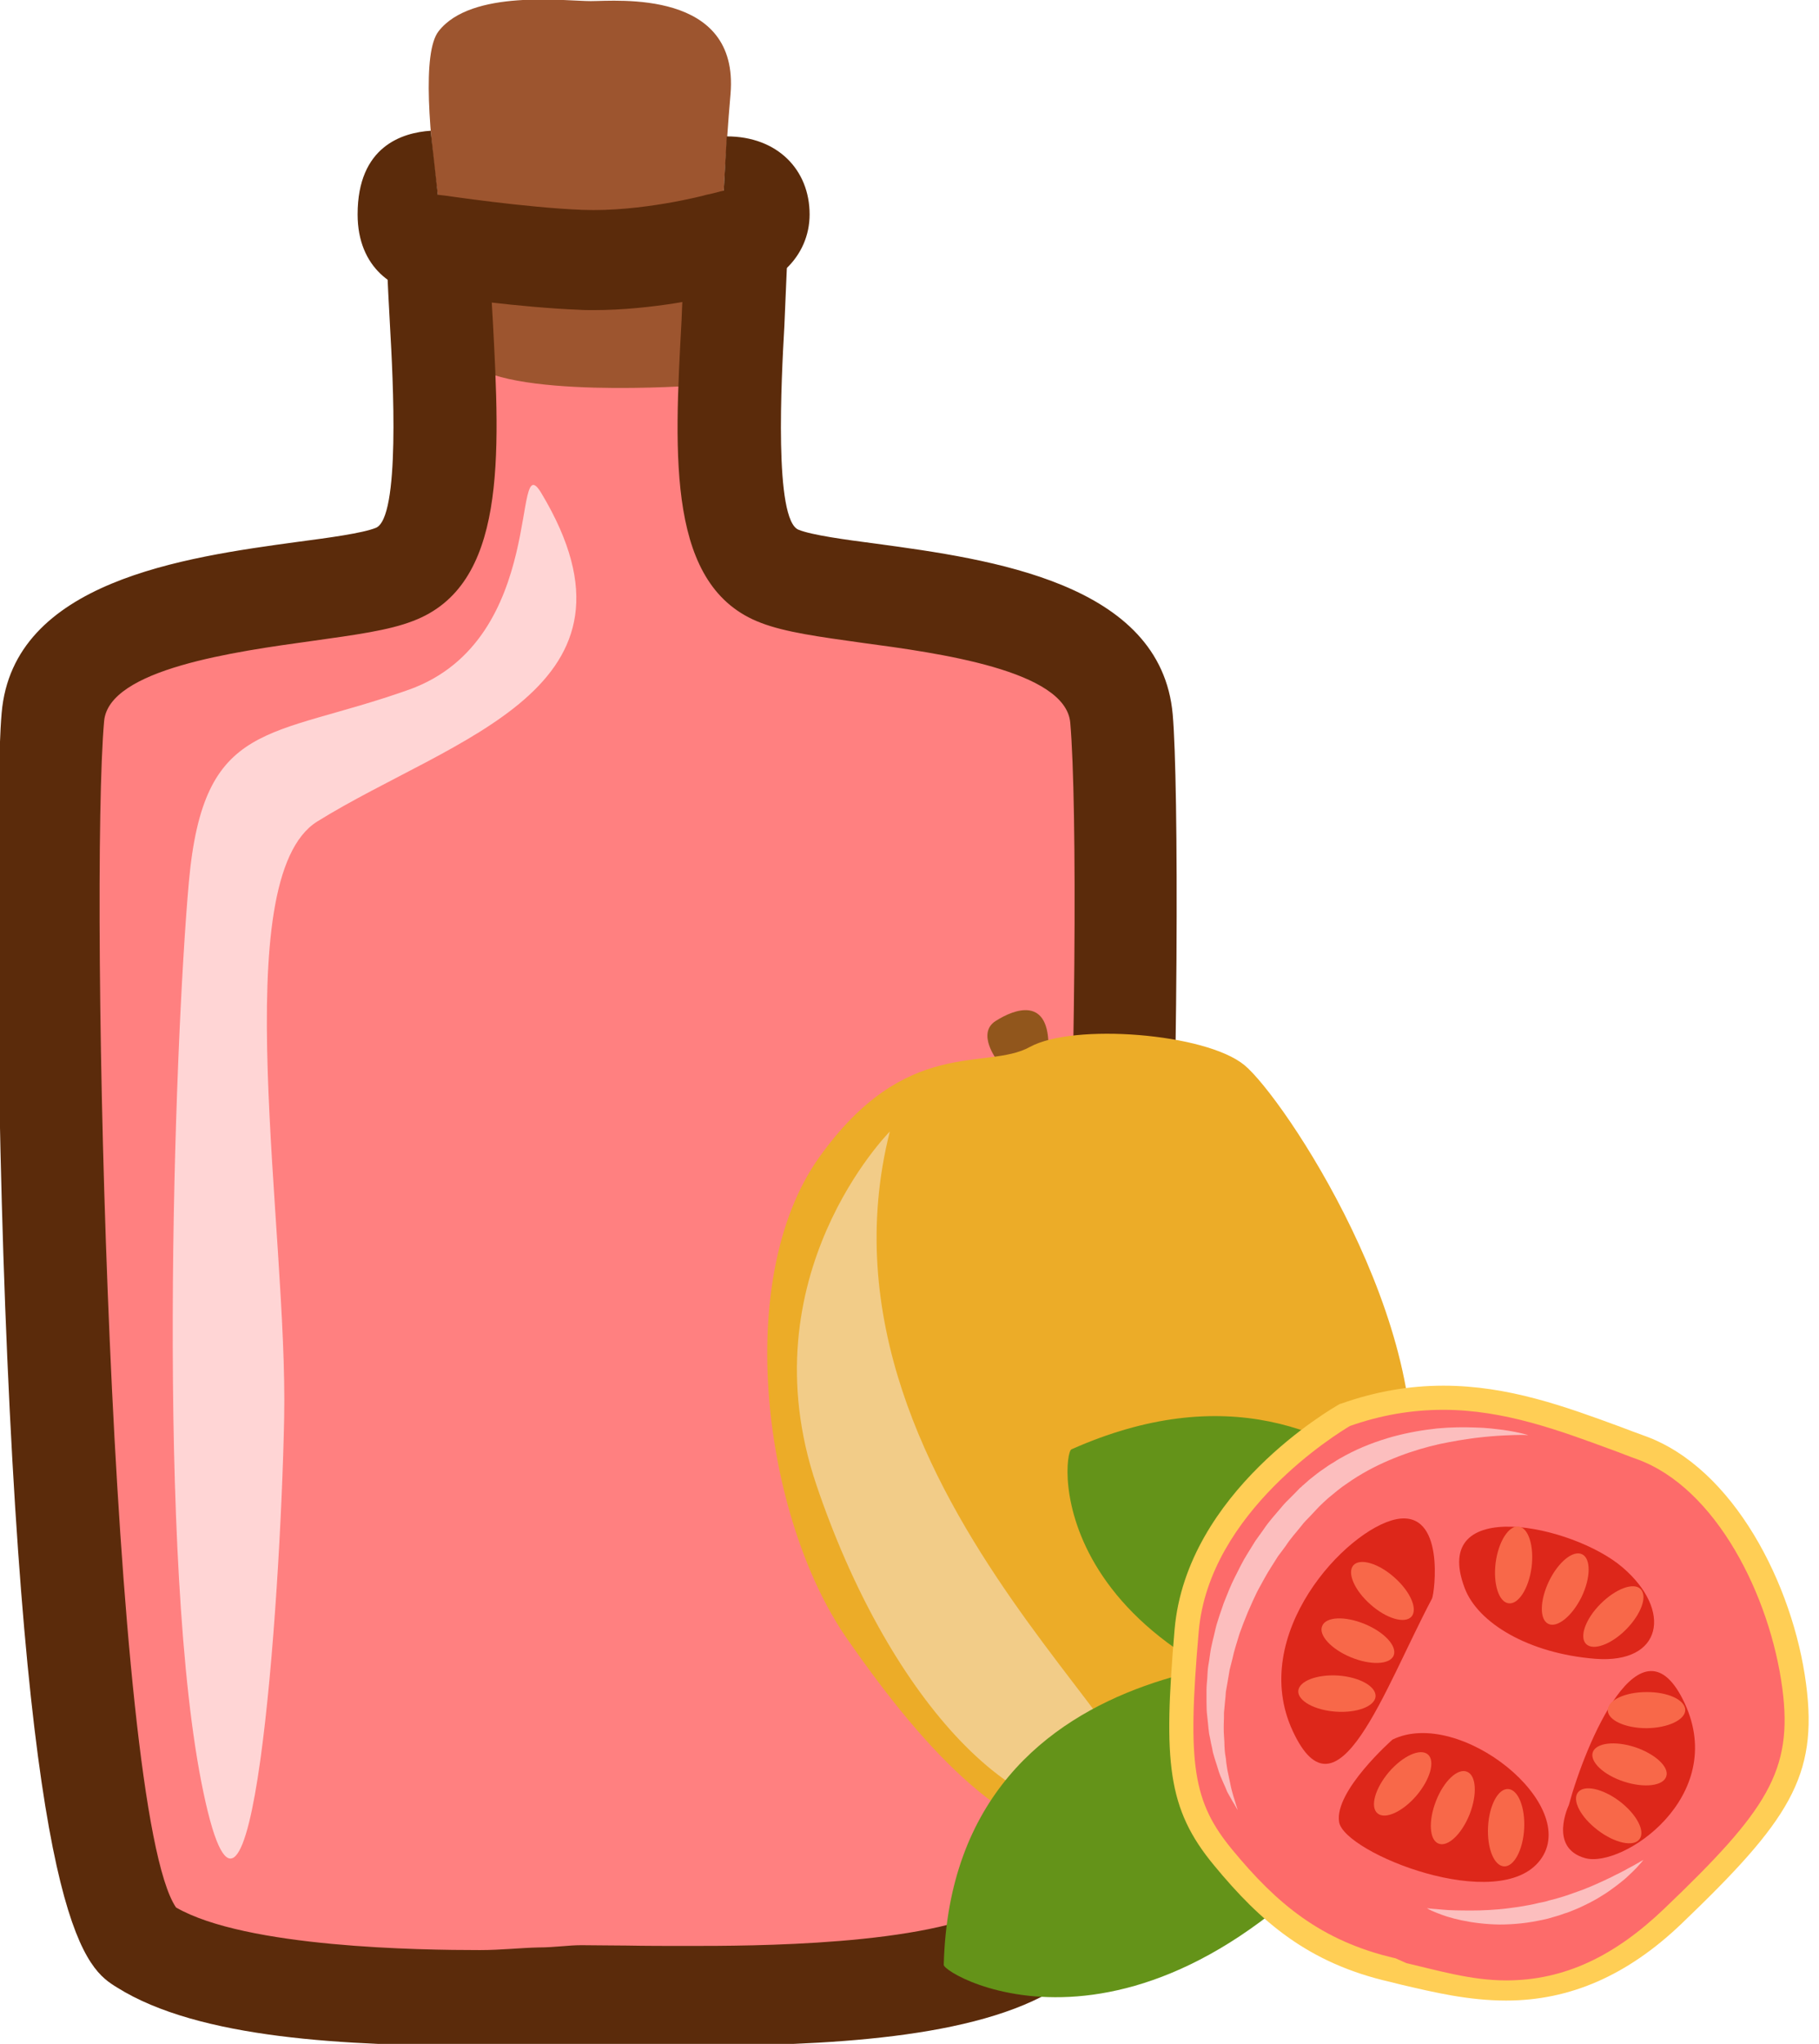 <?xml version="1.0" encoding="UTF-8" standalone="no"?>
<!-- Created with Inkscape (http://www.inkscape.org/) -->

<svg
   xmlns:dc="http://purl.org/dc/elements/1.1/"
   xmlns:cc="http://creativecommons.org/ns#"
   xmlns:rdf="http://www.w3.org/1999/02/22-rdf-syntax-ns#"
   xmlns:svg="http://www.w3.org/2000/svg"
   xmlns="http://www.w3.org/2000/svg"
   xmlns:sodipodi="http://sodipodi.sourceforge.net/DTD/sodipodi-0.dtd"
   xmlns:inkscape="http://www.inkscape.org/namespaces/inkscape"
   width="271.026mm"
   height="304.404mm"
   viewBox="0 0 271.026 304.404"
   version="1.1"
   id="svg8"
   inkscape:version="0.92.4 (5da689c313, 2019-01-14)"
   sodipodi:docname="Aroma z guave.svg">
  <defs
     id="defs2">
    <style
       type="text/css"
       id="style2"><![CDATA[
    .fil5 {fill:#2D1106;fill-rule:nonzero}
    .fil4 {fill:#562314;fill-rule:nonzero}
    .fil2 {fill:#5B2B0B;fill-rule:nonzero}
    .fil1 {fill:#9D552F;fill-rule:nonzero}
    .fil0 {fill:#E0E0E0;fill-rule:nonzero}
    .fil6 {fill:#E5E5E5;fill-rule:nonzero}
    .fil7 {fill:white;fill-rule:nonzero}
    .fil3 {fill:white;fill-rule:nonzero;}
   ]]></style>
    <style
       type="text/css"
       id="style2-3"><![CDATA[
    .fil2 {fill:#662E12;fill-rule:nonzero}
    .fil1 {fill:#7FA53D;fill-rule:nonzero}
    .fil3 {fill:#9B8138;fill-rule:nonzero}
    .fil0 {fill:#AACC79;fill-rule:nonzero}
   ]]></style>
    <style
       type="text/css"
       id="style2-34"><![CDATA[
    .fil0 {fill:#449306;fill-rule:nonzero}
   ]]></style>
    <style
       type="text/css"
       id="style2-6"><![CDATA[
    .fil1 {fill:#A63621;fill-rule:nonzero}
    .fil0 {fill:#45AF51;fill-rule:nonzero}
    .fil2 {fill:#ECC500;fill-rule:nonzero}
   ]]></style>
    <style
       type="text/css"
       id="style2-0"><![CDATA[
    .fil1 {fill:#8E8530;fill-rule:nonzero}
    .fil0 {fill:#A39C43;fill-rule:nonzero}
    .fil2 {fill:#A89F4A;fill-rule:nonzero}
    .fil3 {fill:#BFB85A;fill-rule:nonzero}
   ]]></style>
    <style
       type="text/css"
       id="style2-33"><![CDATA[
    .str0 {stroke:white;stroke-width:70.56}
    .fil1 {fill:#2E0F57;fill-rule:nonzero}
    .fil4 {fill:#451682;fill-rule:nonzero}
    .fil2 {fill:#8F6EC4;fill-rule:nonzero}
    .fil3 {fill:#B09ADB;fill-rule:nonzero}
    .fil0 {fill:white;fill-rule:nonzero}
   ]]></style>
    <style
       type="text/css"
       id="style2-69"><![CDATA[
    .fil1 {fill:#1D1928;fill-rule:nonzero}
    .fil3 {fill:#2D293D;fill-rule:nonzero}
    .fil2 {fill:#363349;fill-rule:nonzero}
    .fil0 {fill:#4B7903;fill-rule:nonzero}
    .fil4 {fill:#7C6447;fill-rule:nonzero}
    .fil5 {fill:#8E795C;fill-rule:nonzero}
   ]]></style>
    <style
       type="text/css"
       id="style2-07"><![CDATA[
    .fil5 {fill:#45AF51;fill-rule:nonzero}
    .fil4 {fill:#662E12;fill-rule:nonzero}
    .fil2 {fill:#93360C;fill-rule:nonzero}
    .fil3 {fill:#BF5D36;fill-rule:nonzero}
    .fil1 {fill:#CC5E21;fill-rule:nonzero}
    .fil0 {fill:#EAB234;fill-rule:nonzero}
   ]]></style>
    <style
       type="text/css"
       id="style2-2"><![CDATA[
    .fil0 {fill:#287C1C;fill-rule:nonzero}
    .fil5 {fill:#890A0A;fill-rule:nonzero}
    .fil2 {fill:#961212;fill-rule:nonzero}
    .fil4 {fill:#A30D0D;fill-rule:nonzero}
    .fil1 {fill:#AF1B1B;fill-rule:nonzero}
    .fil6 {fill:#B72020;fill-rule:nonzero}
    .fil3 {fill:#D14242;fill-rule:nonzero}
   ]]></style>
    <style
       type="text/css"
       id="style2-7"><![CDATA[
    .fil5 {fill:#2D1106;fill-rule:nonzero}
    .fil4 {fill:#562314;fill-rule:nonzero}
    .fil2 {fill:#5B2B0B;fill-rule:nonzero}
    .fil1 {fill:#9D552F;fill-rule:nonzero}
    .fil0 {fill:#E0E0E0;fill-rule:nonzero}
    .fil6 {fill:#E5E5E5;fill-rule:nonzero}
    .fil7 {fill:white;fill-rule:nonzero}
    .fil3 {fill:white;fill-rule:nonzero;}
   ]]></style>
    <style
       type="text/css"
       id="style2-3-4"><![CDATA[
    .fil2 {fill:#662E12;fill-rule:nonzero}
    .fil1 {fill:#7FA53D;fill-rule:nonzero}
    .fil3 {fill:#9B8138;fill-rule:nonzero}
    .fil0 {fill:#AACC79;fill-rule:nonzero}
   ]]></style>
    <style
       type="text/css"
       id="style2-34-5"><![CDATA[
    .fil0 {fill:#449306;fill-rule:nonzero}
   ]]></style>
    <style
       type="text/css"
       id="style2-6-8"><![CDATA[
    .fil1 {fill:#A63621;fill-rule:nonzero}
    .fil0 {fill:#45AF51;fill-rule:nonzero}
    .fil2 {fill:#ECC500;fill-rule:nonzero}
   ]]></style>
    <style
       type="text/css"
       id="style2-0-1"><![CDATA[
    .fil1 {fill:#8E8530;fill-rule:nonzero}
    .fil0 {fill:#A39C43;fill-rule:nonzero}
    .fil2 {fill:#A89F4A;fill-rule:nonzero}
    .fil3 {fill:#BFB85A;fill-rule:nonzero}
   ]]></style>
    <style
       type="text/css"
       id="style2-33-5"><![CDATA[
    .str0 {stroke:white;stroke-width:70.56}
    .fil1 {fill:#2E0F57;fill-rule:nonzero}
    .fil4 {fill:#451682;fill-rule:nonzero}
    .fil2 {fill:#8F6EC4;fill-rule:nonzero}
    .fil3 {fill:#B09ADB;fill-rule:nonzero}
    .fil0 {fill:white;fill-rule:nonzero}
   ]]></style>
    <style
       type="text/css"
       id="style2-69-2"><![CDATA[
    .fil1 {fill:#1D1928;fill-rule:nonzero}
    .fil3 {fill:#2D293D;fill-rule:nonzero}
    .fil2 {fill:#363349;fill-rule:nonzero}
    .fil0 {fill:#4B7903;fill-rule:nonzero}
    .fil4 {fill:#7C6447;fill-rule:nonzero}
    .fil5 {fill:#8E795C;fill-rule:nonzero}
   ]]></style>
    <style
       type="text/css"
       id="style2-07-7"><![CDATA[
    .fil5 {fill:#45AF51;fill-rule:nonzero}
    .fil4 {fill:#662E12;fill-rule:nonzero}
    .fil2 {fill:#93360C;fill-rule:nonzero}
    .fil3 {fill:#BF5D36;fill-rule:nonzero}
    .fil1 {fill:#CC5E21;fill-rule:nonzero}
    .fil0 {fill:#EAB234;fill-rule:nonzero}
   ]]></style>
    <style
       type="text/css"
       id="style2-2-8"><![CDATA[
    .fil0 {fill:#287C1C;fill-rule:nonzero}
    .fil5 {fill:#890A0A;fill-rule:nonzero}
    .fil2 {fill:#961212;fill-rule:nonzero}
    .fil4 {fill:#A30D0D;fill-rule:nonzero}
    .fil1 {fill:#AF1B1B;fill-rule:nonzero}
    .fil6 {fill:#B72020;fill-rule:nonzero}
    .fil3 {fill:#D14242;fill-rule:nonzero}
   ]]></style>
    <style
       type="text/css"
       id="style2-4"><![CDATA[
    .fil3 {fill:#4F78EE;fill-rule:nonzero}
    .fil4 {fill:#5C2123;fill-rule:nonzero}
    .fil9 {fill:#6022D6;fill-rule:nonzero}
    .fil1 {fill:#68652F;fill-rule:nonzero}
    .fil7 {fill:#7C7A89;fill-rule:nonzero}
    .fil5 {fill:#7F8599;fill-rule:nonzero}
    .fil6 {fill:#B9BABE;fill-rule:nonzero}
    .fil8 {fill:#CDCFD3;fill-rule:nonzero}
    .fil2 {fill:#E5C923;fill-rule:nonzero}
    .fil0 {fill:#F2E8BB;fill-rule:nonzero}
   ]]></style>
    <style
       type="text/css"
       id="style2-5"><![CDATA[
    .fil5 {fill:#2D1106;fill-rule:nonzero}
    .fil4 {fill:#562314;fill-rule:nonzero}
    .fil2 {fill:#5B2B0B;fill-rule:nonzero}
    .fil1 {fill:#9D552F;fill-rule:nonzero}
    .fil0 {fill:#E0E0E0;fill-rule:nonzero}
    .fil6 {fill:#E5E5E5;fill-rule:nonzero}
    .fil7 {fill:white;fill-rule:nonzero}
    .fil3 {fill:white;fill-rule:nonzero;}
   ]]></style>
    <style
       type="text/css"
       id="style2-3-3"><![CDATA[
    .fil2 {fill:#662E12;fill-rule:nonzero}
    .fil1 {fill:#7FA53D;fill-rule:nonzero}
    .fil3 {fill:#9B8138;fill-rule:nonzero}
    .fil0 {fill:#AACC79;fill-rule:nonzero}
   ]]></style>
    <style
       type="text/css"
       id="style2-34-3"><![CDATA[
    .fil0 {fill:#449306;fill-rule:nonzero}
   ]]></style>
    <style
       type="text/css"
       id="style2-6-6"><![CDATA[
    .fil1 {fill:#A63621;fill-rule:nonzero}
    .fil0 {fill:#45AF51;fill-rule:nonzero}
    .fil2 {fill:#ECC500;fill-rule:nonzero}
   ]]></style>
    <style
       type="text/css"
       id="style2-0-0"><![CDATA[
    .fil1 {fill:#8E8530;fill-rule:nonzero}
    .fil0 {fill:#A39C43;fill-rule:nonzero}
    .fil2 {fill:#A89F4A;fill-rule:nonzero}
    .fil3 {fill:#BFB85A;fill-rule:nonzero}
   ]]></style>
    <style
       type="text/css"
       id="style2-33-52"><![CDATA[
    .str0 {stroke:white;stroke-width:70.56}
    .fil1 {fill:#2E0F57;fill-rule:nonzero}
    .fil4 {fill:#451682;fill-rule:nonzero}
    .fil2 {fill:#8F6EC4;fill-rule:nonzero}
    .fil3 {fill:#B09ADB;fill-rule:nonzero}
    .fil0 {fill:white;fill-rule:nonzero}
   ]]></style>
    <style
       type="text/css"
       id="style2-69-29"><![CDATA[
    .fil1 {fill:#1D1928;fill-rule:nonzero}
    .fil3 {fill:#2D293D;fill-rule:nonzero}
    .fil2 {fill:#363349;fill-rule:nonzero}
    .fil0 {fill:#4B7903;fill-rule:nonzero}
    .fil4 {fill:#7C6447;fill-rule:nonzero}
    .fil5 {fill:#8E795C;fill-rule:nonzero}
   ]]></style>
    <style
       type="text/css"
       id="style2-07-3"><![CDATA[
    .fil5 {fill:#45AF51;fill-rule:nonzero}
    .fil4 {fill:#662E12;fill-rule:nonzero}
    .fil2 {fill:#93360C;fill-rule:nonzero}
    .fil3 {fill:#BF5D36;fill-rule:nonzero}
    .fil1 {fill:#CC5E21;fill-rule:nonzero}
    .fil0 {fill:#EAB234;fill-rule:nonzero}
   ]]></style>
    <style
       type="text/css"
       id="style2-2-0"><![CDATA[
    .fil0 {fill:#287C1C;fill-rule:nonzero}
    .fil5 {fill:#890A0A;fill-rule:nonzero}
    .fil2 {fill:#961212;fill-rule:nonzero}
    .fil4 {fill:#A30D0D;fill-rule:nonzero}
    .fil1 {fill:#AF1B1B;fill-rule:nonzero}
    .fil6 {fill:#B72020;fill-rule:nonzero}
    .fil3 {fill:#D14242;fill-rule:nonzero}
   ]]></style>
    <style
       type="text/css"
       id="style2-8"><![CDATA[
    .str0 {stroke:white;stroke-width:70.56}
    .fil3 {fill:#30561A;fill-rule:nonzero}
    .fil4 {fill:#3C6626;fill-rule:nonzero}
    .fil2 {fill:#4E7A34;fill-rule:nonzero}
    .fil1 {fill:#72915D;fill-rule:nonzero}
    .fil7 {fill:#CE9E63;fill-rule:nonzero}
    .fil6 {fill:#D89E52;fill-rule:nonzero}
    .fil5 {fill:#D8B280;fill-rule:nonzero}
    .fil0 {fill:white;fill-rule:nonzero}
   ]]></style>
    <style
       type="text/css"
       id="style2-00"><![CDATA[
    .fil2 {fill:#827850;fill-rule:nonzero}
    .fil0 {fill:#CFD875;fill-rule:nonzero}
    .fil1 {fill:#DDD8C3;fill-rule:nonzero}
   ]]></style>
    <style
       type="text/css"
       id="style2-1"><![CDATA[
    .fil1 {fill:#75A432;fill-rule:nonzero}
    .fil0 {fill:#A0C95F;fill-rule:nonzero}
    .fil2 {fill:#A4C466;fill-rule:nonzero}
   ]]></style>
    <style
       type="text/css"
       id="style2-53"><![CDATA[
    .fil2 {fill:#827850;fill-rule:nonzero}
    .fil1 {fill:#EAD063;fill-rule:nonzero}
    .fil0 {fill:#EFE4B6;fill-rule:nonzero}
   ]]></style>
    <style
       type="text/css"
       id="style2-88"><![CDATA[
    .fil4 {fill:#98BE5B}
    .fil3 {fill:#9DC062}
    .fil2 {fill:#C5D192}
    .fil1 {fill:#C8DCA8}
    .fil0 {fill:#E5EED6}
   ]]></style>
    <style
       type="text/css"
       id="style2-79"><![CDATA[
    .fil1 {fill:#517C28;fill-rule:nonzero}
    .fil0 {fill:#6E9E44;fill-rule:nonzero}
   ]]></style>
    <style
       type="text/css"
       id="style2-9"><![CDATA[
    .fil6 {fill:#6E9B3E;fill-rule:nonzero}
    .fil0 {fill:#91BF66;fill-rule:nonzero}
    .fil2 {fill:#9FC673;fill-rule:nonzero}
    .fil1 {fill:#A5D879;fill-rule:nonzero}
    .fil5 {fill:#E0DABF;fill-rule:nonzero}
    .fil4 {fill:#E8EFC5;fill-rule:nonzero}
    .fil3 {fill:#FCF9EB;fill-rule:nonzero}
   ]]></style>
    <style
       type="text/css"
       id="style2-60"><![CDATA[
    .str0 {stroke:white;stroke-width:70.56}
    .fil3 {fill:#351A24;fill-rule:nonzero}
    .fil1 {fill:#43252F;fill-rule:nonzero}
    .fil8 {fill:#51313D;fill-rule:nonzero}
    .fil6 {fill:#A53F3A;fill-rule:nonzero}
    .fil5 {fill:#B7544C;fill-rule:nonzero}
    .fil4 {fill:#CC8583;fill-rule:nonzero}
    .fil7 {fill:#D17F13;fill-rule:nonzero}
    .fil2 {fill:#F4DCA6;fill-rule:nonzero}
    .fil0 {fill:white;fill-rule:nonzero}
   ]]></style>
    <style
       type="text/css"
       id="style2-41">
   <![CDATA[
    .fil4 {fill:#A31414;fill-rule:nonzero}
    .fil3 {fill:#B50B0B;fill-rule:nonzero}
    .fil2 {fill:#D69090;fill-rule:nonzero}
    .fil1 {fill:#DBBC86;fill-rule:nonzero}
    .fil0 {fill:#F7E4E9;fill-rule:nonzero}
   ]]>
  </style>
    <style
       type="text/css"
       id="style2-29">
   <![CDATA[
    .str0 {stroke:white;stroke-width:70.56}
    .fil3 {fill:#D13430;fill-rule:nonzero}
    .fil2 {fill:#EA9063;fill-rule:nonzero}
    .fil1 {fill:#FFF1C5;fill-rule:nonzero}
    .fil0 {fill:white;fill-rule:nonzero}
   ]]>
  </style>
    <style
       type="text/css"
       id="style2-412">
   <![CDATA[
    .fil3 {fill:#649319;fill-rule:nonzero}
    .fil0 {fill:#91561C;fill-rule:nonzero}
    .fil6 {fill:#DD271A;fill-rule:nonzero}
    .fil1 {fill:#ECAC28;fill-rule:nonzero}
    .fil2 {fill:#F2CC88;fill-rule:nonzero}
    .fil7 {fill:#F86849;fill-rule:nonzero}
    .fil8 {fill:#FCBEBE;fill-rule:nonzero}
    .fil4 {fill:#FD6B6A;fill-rule:nonzero}
    .fil5 {fill:#FFCE55;fill-rule:nonzero}
   ]]>
  </style>
  </defs>
  <sodipodi:namedview
     id="base"
     pagecolor="#ffffff"
     bordercolor="#666666"
     borderopacity="1.0"
     inkscape:pageopacity="0.0"
     inkscape:pageshadow="2"
     inkscape:zoom="0.35"
     inkscape:cx="1295.1989"
     inkscape:cy="547.90871"
     inkscape:document-units="mm"
     inkscape:current-layer="Vrstva_x0020_1"
     showgrid="false"
     inkscape:window-width="1920"
     inkscape:window-height="1001"
     inkscape:window-x="-9"
     inkscape:window-y="-9"
     inkscape:window-maximized="1" />
  <g
     inkscape:label="Vrstva 1"
     inkscape:groupmode="layer"
     id="layer1"
     transform="translate(372.926,40.841)">
    <g
       inkscape:label="Vrstva 1"
       inkscape:groupmode="layer"
       transform="matrix(0.265,0,0,0.265,260.92,338.295)"
       id="layer1-4">
      <g
         inkscape:label="Vrstva 1"
         inkscape:groupmode="layer"
         transform="matrix(0.873,0,0,0.873,-38.26,-28.614)"
         id="layer1-8">
        <g
           inkscape:label="Vrstva 1"
           inkscape:groupmode="layer"
           transform="matrix(1.064,0,0,1.064,-32.549,55.262)"
           id="layer1-0"><g
   transform="matrix(0.228,0,0,0.228,-4325.106,-4263.66)"
   id="Vrstva_x0020_1">
  <path
     inkscape:connector-curvature="0"
     d="m 9881,12395 c 37,36 66,82 63,154 -13,352 -68,762 117,833 185,70 878,42 907,377 29,335 10,3098 -244,3257 -253,158 -892,131 -1189,131 -293,0 -907,26 -1161,-132 -253,-159 -273,-2925 -243,-3260 29,-335 721,-308 907,-378 185,-71 130,-476 117,-828 -3,-85 35,-135 84,-171 46,-32 75,-49 308,-49 260,0 291,24 334,66 z"
     style="fill:#ff8080;fill-rule:nonzero"
     id="path7"
     class="fil0" />
  <path
     inkscape:connector-curvature="0"
     d="m 9229,12807 c 0,0 -162,-760 -74,-872 87,-112 336,-80 404,-80 69,0 395,-32 371,247 -6,66 -14,188 -18,256 -15,209 -47,345 -73,517 0,0 -516,38 -610,-68 z"
     style="fill:#9d552f;fill-rule:nonzero"
     id="path9"
     class="fil1" />
  <path
     inkscape:connector-curvature="0"
     d="m 9920,12214 -8,144 -9,2 -19,5 -18,4 c -2,1 -173,46 -329,40 -152,-6 -364,-38 -366,-38 l -18,-2 -19,-170 c -75,5 -194,41 -194,222 0,142 97,208 197,213 43,7 237,34 389,40 14,1 27,1 40,1 157,0 307,-34 357,-46 125,-8 217,-95 217,-208 0,-118 -85,-207 -220,-207 z"
     style="fill:#5b2b0b;fill-rule:nonzero"
     id="path11"
     class="fil2" />
  <path
     inkscape:connector-curvature="0"
     d="m 11104,13748 c -31,-350 -485,-412 -786,-453 -85,-11 -172,-23 -207,-37 -66,-25 -46,-400 -38,-541 2,-55 5,-110 7,-163 1,-30 -1,-59 -8,-87 -66,64 -169,139 -268,156 -2,27 -3,53 -4,80 -20,364 -38,708 211,802 65,25 155,37 269,53 202,27 540,73 552,212 38,439 -16,2883 -191,3140 -186,106 -662,106 -820,106 -60,0 -116,0 -167,-1 -44,0 -84,-1 -120,-1 -34,0 -72,6 -113,6 -48,1 -100,7 -156,7 h -1 c -156,0 -620,-6 -806,-113 -176,-257 -230,-2709 -191,-3148 12,-139 350,-185 552,-213 114,-16 204,-28 268,-53 249,-94 231,-436 212,-797 -3,-47 -5,-93 -7,-140 -11,-6 -22,-13 -33,-20 0,0 0,0 0,-1 -16,-2 -32,-4 -47,-8 -42,-11 -89,-31 -118,-63 -16,-19 -34,-43 -46,-68 -25,53 -31,107 -30,150 2,54 5,109 8,164 8,140 28,511 -38,536 -35,14 -123,26 -207,37 -301,41 -756,104 -786,454 -16,182 -17,982 15,1713 67,1529 212,1620 291,1669 218,137 610,155 964,155 56,0 110,0 158,-1 41,0 78,0 112,0 34,0 73,0 116,0 52,1 109,1 170,1 361,0 760,-18 977,-154 78,-49 224,-140 290,-1668 32,-730 32,-1529 16,-1711 z"
     style="fill:#5b2b0b;fill-rule:nonzero"
     id="path13"
     class="fil2" />
  <path
     inkscape:connector-curvature="0"
     d="m 9428,13161 c -81,-135 19,388 -351,521 -371,132 -546,76 -585,511 -39,436 -88,1820 39,2417 126,597 204,-493 214,-995 10,-502 -156,-1431 88,-1583 361,-224 907,-350 595,-871 z"
     style="fill:#ffd5d5;;fill-rule:nonzero"
     id="path15"
     class="fil3" />
  <rect
     height="293.868"
     width="0"
     y="16368.5"
     x="11572.2"
     style="fill:#ffffff;stroke-width:3.943"
     id="rect423" />
</g>

 
 

 
 

 
 <g
   transform="matrix(0.115,0,0,0.115,-2874.757,-2321.726)"
   id="Vrstva_x0020_1-1">

  <path
   d="m 8479,12190 c 0,0 -109,-141 -9,-206 101,-65 287,-134 279,149 0,0 -163,0 -270,57 z"
   style="fill:#91561c;fill-rule:nonzero"
   id="path7-7"
   class="fil0"
   inkscape:connector-curvature="0" />

  <path
   d="m 9911,15896 c 0,0 -379,469 -870,435 -492,-35 -918,-472 -1355,-1102 -436,-630 -602,-1885 -144,-2528 458,-643 880,-454 1109,-581 229,-126 924,-73 1129,95 205,168 1015,1377 865,2272 -150,896 -524,1209 -734,1409 z"
   style="fill:#ecac28;fill-rule:nonzero"
   id="path9-4"
   class="fil1"
   inkscape:connector-curvature="0" />

  <path
   d="m 7914,12565 c 0,0 -757,760 -387,1857 370,1096 1046,1856 1616,1716 571,-140 -1720,-1623 -1229,-3573 z"
   style="fill:#f2cc88;fill-rule:nonzero"
   id="path11-4"
   class="fil2"
   inkscape:connector-curvature="0" />

  <path
   d="m 10308,15329 c -37,2 -2065,-135 -2110,1620 -2,55 1092,691 2351,-910 z"
   style="fill:#649319;fill-rule:nonzero"
   id="path13-5"
   class="fil3"
   inkscape:connector-curvature="0" />

  <path
   d="m 11218,15249 c -18,-30 -746,-1725 -2348,-1012 -50,23 -163,1178 1809,1510 z"
   style="fill:#649319;fill-rule:nonzero"
   id="path15-7"
   class="fil3"
   inkscape:connector-curvature="0" />

  <path
   d="m 10309,14056 c 0,0 -772,435 -833,1135 -60,700 -36,917 194,1194 229,278 470,495 893,592 422,96 917,241 1472,-290 555,-531 700,-748 639,-1207 -60,-458 -337,-1086 -808,-1255 -471,-169 -941,-386 -1557,-169 z"
   style="fill:#fd6b6a;fill-rule:nonzero"
   id="path17"
   class="fil4"
   inkscape:connector-curvature="0" />

  <path
   d="m 10336,14114 c -62,37 -742,451 -796,1082 -61,702 -31,896 178,1149 229,277 462,479 859,570 l 56,25 c 168,39 342,91 525,91 v 0 c 307,0 572,-128 833,-378 540,-516 678,-724 621,-1158 -64,-485 -348,-1057 -767,-1207 -43,-15 -86,-33 -128,-48 -280,-103 -570,-211 -889,-211 -166,0 -327,27 -492,85 z m 822,3023 v 0 c -198,0 -379,-43 -554,-84 l -56,-14 c -431,-98 -682,-316 -927,-613 -248,-299 -267,-546 -208,-1241 63,-725 832,-1165 865,-1184 l 5,-3 5,-1 c 181,-64 358,-95 540,-95 342,0 642,110 933,217 42,16 84,32 126,47 468,167 782,784 850,1306 64,487 -91,720 -658,1263 -282,269 -584,402 -921,402 z"
   style="fill:#ffce55;fill-rule:nonzero"
   id="path19"
   class="fil5"
   inkscape:connector-curvature="0" />

  <path
   d="m 10768,15022 c 13,-26 72,-471 -190,-417 -263,55 -779,607 -543,1114 235,507 479,-217 733,-697 z"
   style="fill:#dd271a;fill-rule:nonzero"
   id="path21"
   class="fil6"
   inkscape:connector-curvature="0" />

  <path
   d="m 10560,15764 c 0,0 -308,271 -281,434 27,163 842,489 1059,199 217,-289 -425,-805 -778,-633 z"
   style="fill:#dd271a;fill-rule:nonzero"
   id="path23"
   class="fil6"
   inkscape:connector-curvature="0" />

  <path
   d="m 11488,16109 c 0,0 -109,225 87,279 196,53 752,-322 523,-815 -229,-493 -523,214 -610,536 z"
   style="fill:#dd271a;fill-rule:nonzero"
   id="path25"
   class="fil6"
   inkscape:connector-curvature="0" />

  <path
   d="m 10940,14967 c 69,183 335,344 688,372 353,27 407,-254 144,-480 -262,-226 -1018,-383 -832,108 z"
   style="fill:#dd271a;fill-rule:nonzero"
   id="path27"
   class="fil6"
   inkscape:connector-curvature="0" />

  <path
   d="m 11292,14858 c -15,111 -69,196 -121,189 -52,-7 -82,-103 -68,-214 15,-112 69,-196 121,-190 52,7 82,103 68,215 z"
   style="fill:#f86849;fill-rule:nonzero"
   id="path29"
   class="fil7"
   inkscape:connector-curvature="0" />

  <path
   d="m 11555,15014 c -50,101 -128,164 -175,141 -47,-23 -45,-123 4,-225 49,-101 127,-164 174,-141 47,23 46,123 -3,225 z"
   style="fill:#f86849;fill-rule:nonzero"
   id="path31"
   class="fil7"
   inkscape:connector-curvature="0" />

  <path
   d="m 11790,15184 c -79,80 -174,114 -211,77 -37,-37 -3,-132 76,-211 80,-80 174,-115 211,-78 37,38 3,132 -76,212 z"
   style="fill:#f86849;fill-rule:nonzero"
   id="path33"
   class="fil7"
   inkscape:connector-curvature="0" />

  <path
   d="m 11063,16222 c 6,-112 53,-201 106,-198 52,3 90,96 84,209 -6,112 -54,201 -106,198 -53,-3 -90,-96 -84,-209 z"
   style="fill:#f86849;fill-rule:nonzero"
   id="path35"
   class="fil7"
   inkscape:connector-curvature="0" />

  <path
   d="m 10789,16087 c 41,-105 114,-174 163,-154 49,19 55,119 14,224 -42,105 -115,174 -164,154 -48,-19 -54,-119 -13,-224 z"
   style="fill:#f86849;fill-rule:nonzero"
   id="path37"
   class="fil7"
   inkscape:connector-curvature="0" />

  <path
   d="m 10541,15935 c 73,-85 165,-127 205,-93 40,34 13,131 -60,217 -73,85 -165,127 -205,93 -40,-34 -13,-131 60,-217 z"
   style="fill:#f86849;fill-rule:nonzero"
   id="path39"
   class="fil7"
   inkscape:connector-curvature="0" />

  <path
   d="m 10274,15427 c 112,8 200,57 197,110 -4,52 -98,88 -210,80 -112,-8 -200,-57 -197,-109 4,-52 98,-88 210,-81 z"
   style="fill:#f86849;fill-rule:nonzero"
   id="path41"
   class="fil7"
   inkscape:connector-curvature="0" />

  <path
   d="m 10414,15156 c 104,43 172,117 152,166 -20,48 -121,52 -225,9 -104,-43 -172,-117 -151,-165 20,-49 120,-53 224,-10 z"
   style="fill:#f86849;fill-rule:nonzero"
   id="path43"
   class="fil7"
   inkscape:connector-curvature="0" />

  <path
   d="m 10570,14911 c 84,74 124,166 90,206 -35,39 -132,11 -216,-64 -84,-74 -124,-166 -90,-206 35,-39 132,-11 216,64 z"
   style="fill:#f86849;fill-rule:nonzero"
   id="path45"
   class="fil7"
   inkscape:connector-curvature="0" />

  <path
   d="m 11897,15704 c -112,0 -204,-42 -204,-95 0,-52 91,-95 204,-95 112,-1 203,41 204,94 0,52 -91,95 -204,96 z"
   style="fill:#f86849;fill-rule:nonzero"
   id="path47"
   class="fil7"
   inkscape:connector-curvature="0" />

  <path
   d="m 11778,15985 c -107,-35 -180,-104 -164,-154 17,-50 117,-62 223,-27 107,36 181,105 164,154 -16,50 -116,62 -223,27 z"
   style="fill:#f86849;fill-rule:nonzero"
   id="path49"
   class="fil7"
   inkscape:connector-curvature="0" />

  <path
   d="m 11641,16241 c -90,-68 -137,-157 -105,-199 32,-42 130,-21 220,47 89,68 136,157 104,199 -31,42 -130,21 -219,-47 z"
   style="fill:#f86849;fill-rule:nonzero"
   id="path51"
   class="fil7"
   inkscape:connector-curvature="0" />

  <path
   d="m 11275,14162 c 0,0 -12,0 -35,-1 -22,0 -55,1 -96,3 -41,2 -91,6 -148,13 -57,7 -120,18 -188,32 -67,15 -140,36 -213,64 -73,28 -148,63 -219,107 -18,11 -36,23 -53,35 -9,6 -18,12 -26,18 l -26,20 c -17,13 -33,28 -50,41 -8,7 -16,15 -24,22 l -22,21 c -16,17 -32,34 -48,51 -16,17 -34,34 -47,52 -27,34 -57,66 -82,105 l -41,55 c -12,19 -24,38 -36,57 -25,38 -45,78 -67,117 -11,20 -19,40 -29,60 -9,21 -18,41 -27,61 -8,20 -16,40 -24,60 -7,21 -16,41 -22,61 -12,41 -26,81 -34,121 -5,20 -10,40 -15,59 -4,20 -6,40 -10,59 -3,19 -7,39 -10,57 -1,19 -3,38 -5,57 -1,18 -4,36 -5,54 0,18 0,36 -1,53 0,17 -1,34 0,51 1,16 2,32 3,48 0,16 1,31 2,46 1,15 4,30 6,43 1,15 3,28 5,41 2,14 4,26 7,38 5,24 10,47 14,67 4,20 10,37 14,53 5,15 9,28 12,39 7,21 10,33 10,33 0,0 -6,-10 -17,-30 -6,-9 -13,-21 -21,-36 -4,-7 -8,-14 -13,-23 -5,-8 -8,-17 -12,-27 -9,-19 -18,-41 -28,-64 -5,-12 -9,-25 -13,-38 -4,-13 -8,-27 -13,-41 -4,-14 -9,-29 -13,-44 -3,-16 -6,-32 -10,-48 -3,-16 -6,-33 -10,-50 -3,-18 -4,-36 -6,-54 -2,-18 -4,-37 -6,-56 -2,-19 -1,-39 -2,-59 0,-20 0,-40 0,-60 0,-21 2,-42 4,-63 1,-21 2,-43 5,-64 4,-22 7,-43 10,-65 6,-45 19,-88 29,-134 5,-22 13,-44 20,-67 8,-22 15,-45 23,-67 18,-44 35,-90 57,-133 22,-43 43,-88 70,-130 13,-21 26,-42 39,-63 l 43,-60 c 27,-41 62,-79 94,-117 16,-20 33,-36 50,-53 16,-16 33,-33 49,-50 l 3,-2 1,-1 2,-1 3,-4 7,-6 14,-12 c 9,-8 18,-17 28,-24 19,-15 38,-31 58,-44 10,-7 20,-14 30,-21 10,-7 21,-13 31,-19 20,-14 41,-25 61,-36 83,-45 168,-76 250,-99 41,-11 81,-20 120,-27 39,-7 77,-12 113,-16 73,-7 140,-7 199,-5 59,1 110,8 151,13 42,6 74,13 96,18 22,5 34,9 34,9 z"
   style="fill:#fcbebe;fill-rule:nonzero"
   id="path53"
   class="fil8"
   inkscape:connector-curvature="0" />

  <path
   d="m 10741,16651 c 0,0 19,3 52,5 17,2 37,3 60,5 23,1 49,2 77,2 56,1 121,0 189,-6 35,-3 70,-8 106,-13 36,-6 72,-12 107,-21 18,-3 36,-7 54,-13 17,-4 35,-9 52,-14 35,-10 68,-22 101,-34 16,-5 32,-12 47,-18 16,-6 31,-13 45,-19 30,-13 57,-26 82,-38 13,-7 25,-13 36,-18 12,-6 23,-12 33,-17 20,-12 38,-20 53,-29 29,-17 46,-26 46,-26 0,0 -12,15 -35,40 -12,13 -27,27 -44,43 -17,17 -38,33 -61,51 -23,17 -49,37 -78,54 -14,9 -29,18 -44,26 -16,9 -32,17 -49,25 -16,8 -33,16 -51,23 -18,7 -35,15 -54,20 -18,7 -37,13 -56,18 -18,6 -38,11 -57,15 -38,8 -77,15 -116,19 -38,4 -76,6 -113,6 -74,-1 -142,-10 -199,-22 -58,-12 -104,-28 -135,-41 -16,-6 -28,-12 -36,-16 -8,-5 -12,-7 -12,-7 z"
   style="fill:#fcbebe;fill-rule:nonzero"
   id="path55"
   class="fil8"
   inkscape:connector-curvature="0" />

 </g>

</g>
      </g>
    </g>
  </g>
</svg>
